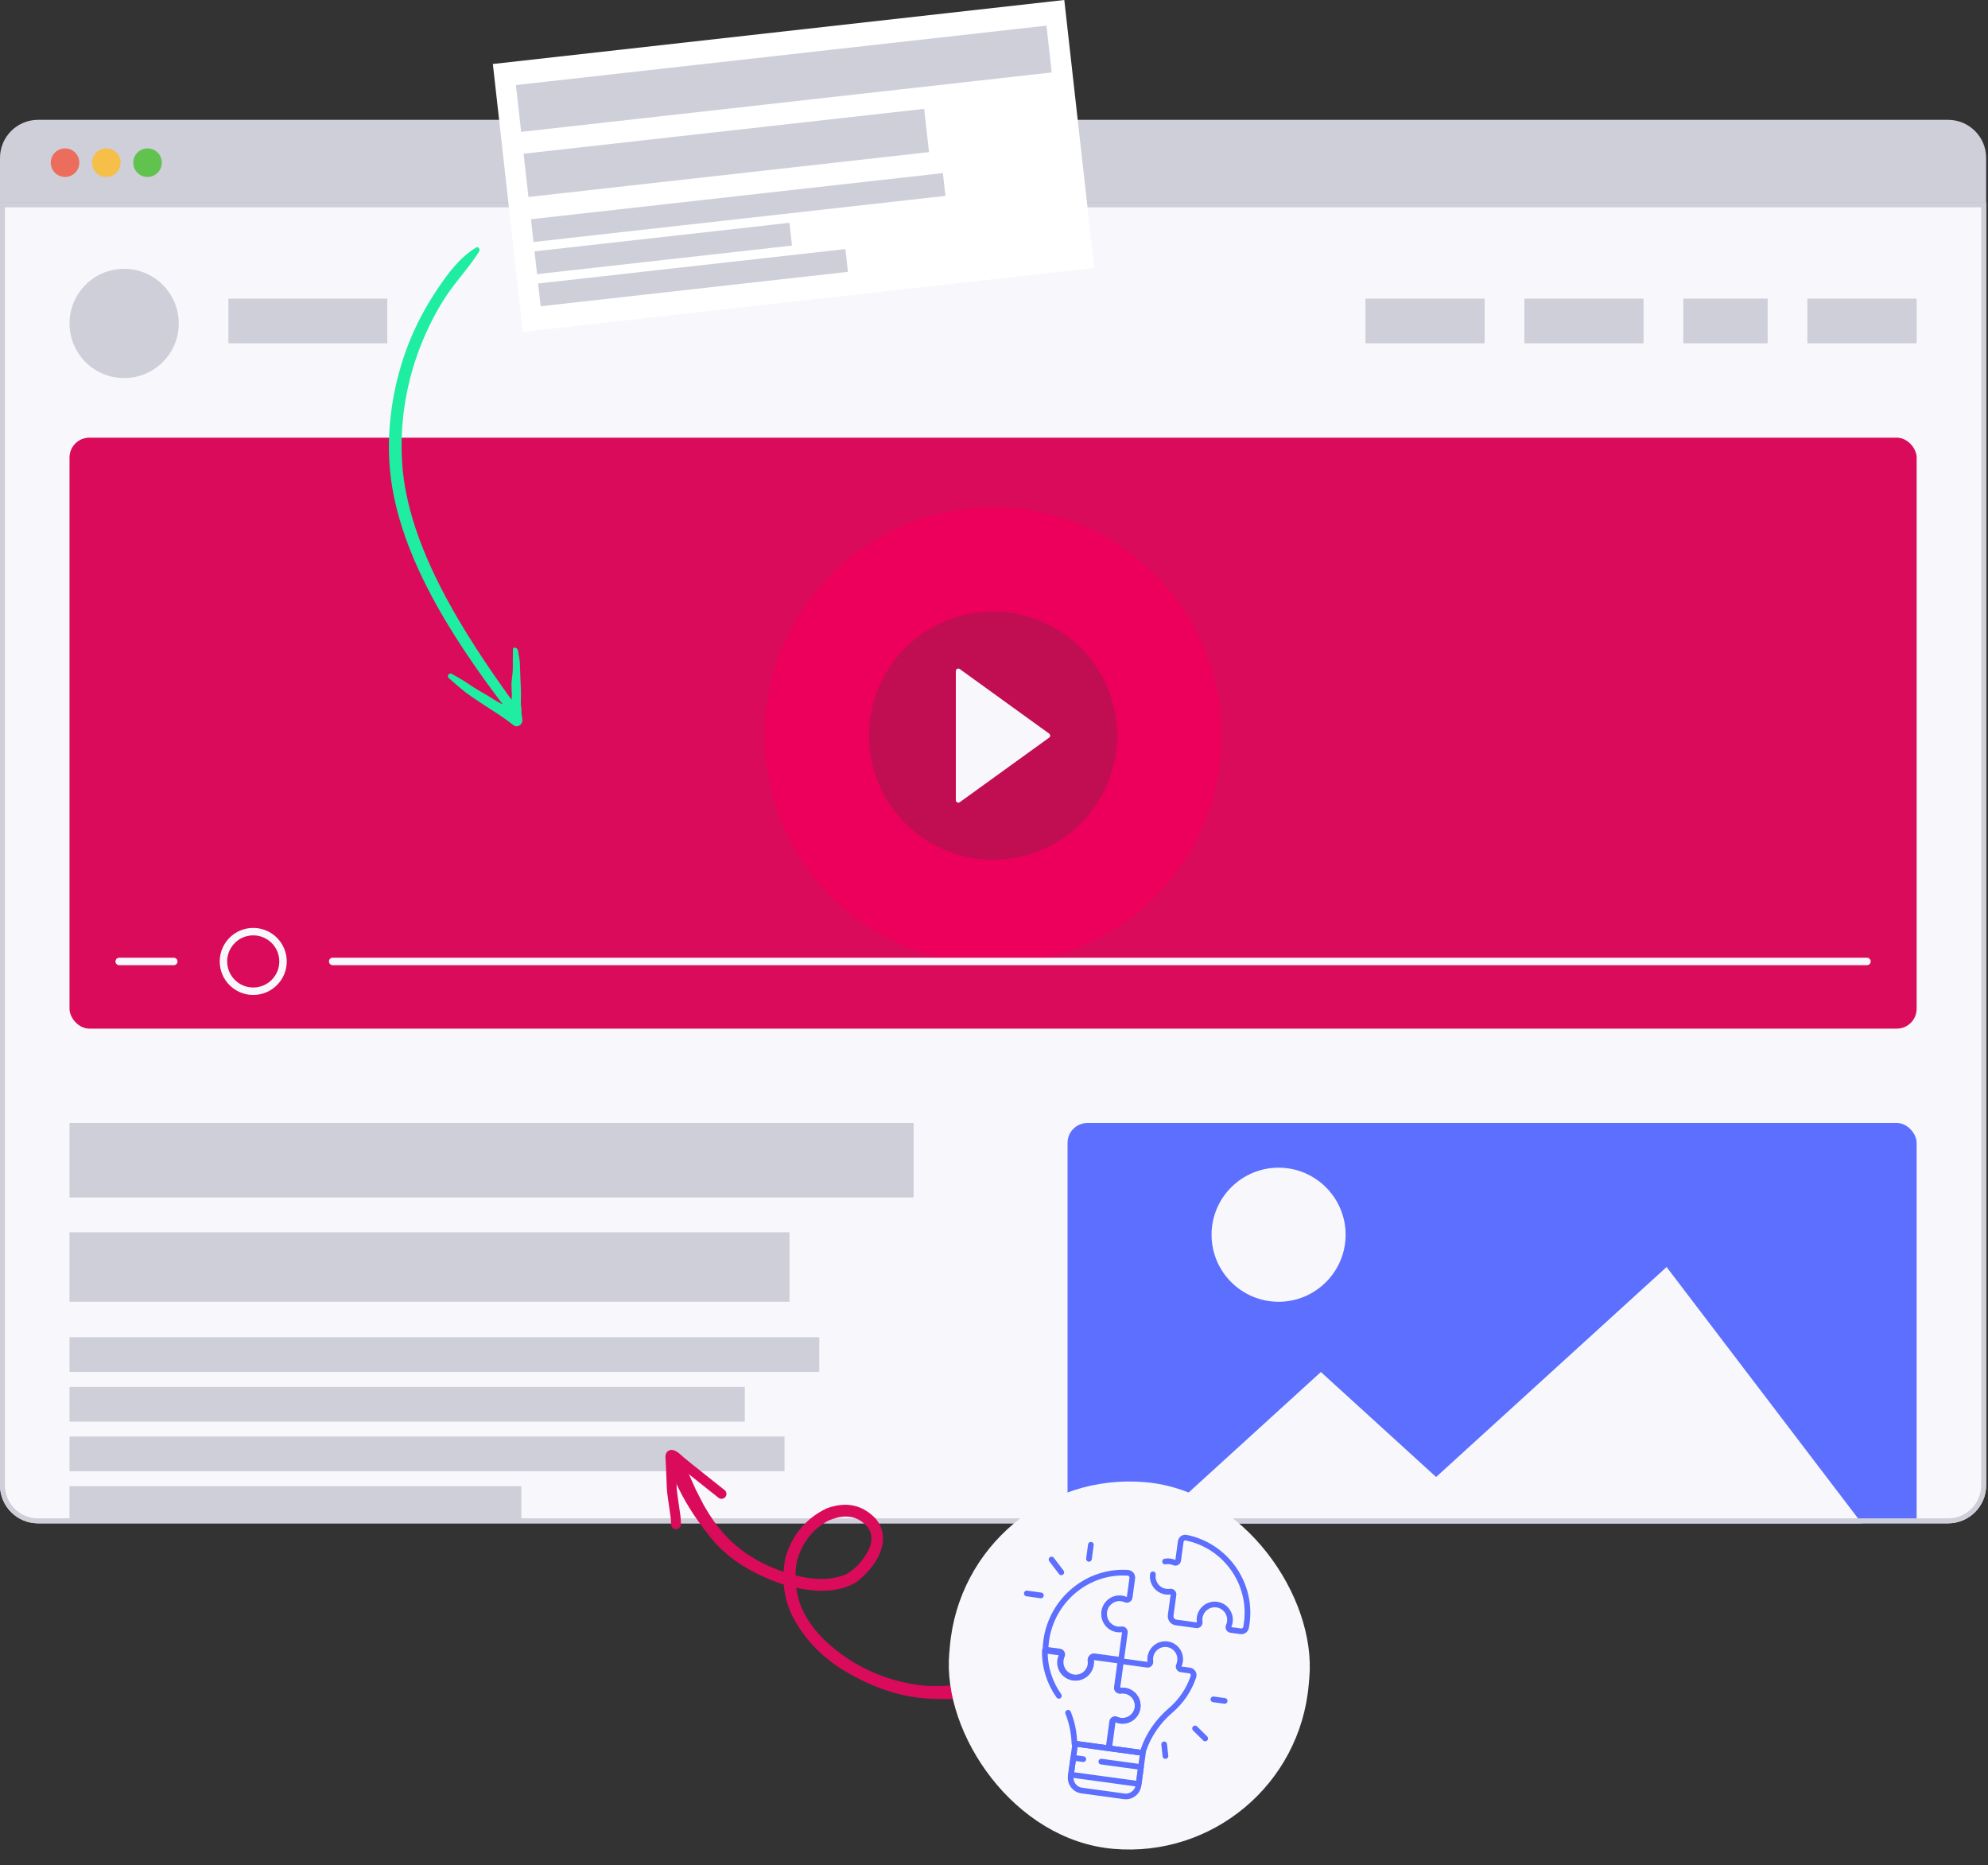 <svg width="549" height="515" viewBox="0 0 549 515" fill="none" xmlns="http://www.w3.org/2000/svg">
<rect x="0" y="0" width="549" height="515" fill="#333333" stroke="none"/>
<path d="M0 43.604C0 37.797 4.707 33.09 10.514 33.09H537.976C543.783 33.09 548.49 37.797 548.49 43.604V55.871H0V43.604Z" fill="#CECFD9"/>
<circle cx="17.962" cy="44.918" r="3.943" fill="#ED6D5D"/>
<circle cx="29.352" cy="44.918" r="3.943" fill="#F6BF47"/>
<circle cx="40.743" cy="44.918" r="3.943" fill="#61C34E"/>
<g clip-path="url(#clip0_1898_1582)">
<path d="M-0 55.871H548.49V410.103C548.49 415.91 543.782 420.617 537.976 420.617H10.514C4.707 420.617 -0 415.91 -0 410.103V55.871Z" fill="#F8F8FC"/>
<rect x="377.087" y="82.455" width="32.909" height="12.341" fill="#CECFD9"/>
<rect x="420.966" y="82.455" width="32.909" height="12.341" fill="#CECFD9"/>
<rect x="464.845" y="82.455" width="23.311" height="12.341" fill="#CECFD9"/>
<rect x="499.126" y="82.455" width="30.167" height="12.341" fill="#CECFD9"/>
<rect x="63.077" y="82.455" width="43.879" height="12.341" fill="#CECFD9"/>
<circle cx="34.281" cy="89.311" r="15.084" fill="#CECFD9"/>
<rect x="19.198" y="310.078" width="233.108" height="20.568" fill="#CECFD9"/>
<rect x="19.198" y="340.245" width="198.828" height="19.197" fill="#CECFD9"/>
<rect x="19.198" y="369.224" width="207.055" height="9.599" fill="#CECFD9"/>
<rect x="19.198" y="382.936" width="186.487" height="9.599" fill="#CECFD9"/>
<rect x="19.198" y="396.648" width="197.456" height="9.599" fill="#CECFD9"/>
<rect x="19.198" y="410.36" width="124.781" height="9.599" fill="#CECFD9"/>
<g clip-path="url(#clip1_1898_1582)">
<rect x="294.813" y="310.078" width="234.479" height="133.009" rx="5.485" fill="#5C6FFF"/>
<path d="M285.215 451.314L364.771 378.836L396.593 407.828L460.238 349.844L537.52 451.314" fill="#F8F8FC"/>
<path d="M353.09 322.419C363.303 322.419 371.602 330.716 371.602 340.931C371.602 351.146 363.303 359.442 353.09 359.442C342.878 359.442 334.579 351.146 334.579 340.931C334.579 330.716 342.878 322.419 353.09 322.419Z" fill="#F8F8FC"/>
</g>
<rect x="19.198" y="120.849" width="510.096" height="163.176" rx="5.485" fill="#D90B5A"/>
<circle cx="274.245" cy="203.121" r="63.076" fill="#ED005B"/>
<circle cx="274.245" cy="203.121" r="34.281" fill="#C10E52"/>
<path d="M264.646 185.295V220.947L289.328 203.121L264.646 185.295Z" fill="#F8F8FC" stroke="#F8F8FC" stroke-width="1.371" stroke-miterlimit="10" stroke-linecap="round" stroke-linejoin="round"/>
<path d="M91.872 265.473H515.581" stroke="#F8F8FC" stroke-width="2.057" stroke-miterlimit="10" stroke-linecap="round" stroke-linejoin="round"/>
<path d="M78.16 265.472C78.16 270.016 74.477 273.699 69.933 273.699C65.389 273.699 61.705 270.016 61.705 265.472C61.705 260.928 65.389 257.245 69.933 257.245C74.477 257.245 78.16 260.928 78.16 265.472Z" stroke="#F8F8FC" stroke-width="2.057" stroke-miterlimit="10" stroke-linecap="round" stroke-linejoin="round"/>
<path d="M32.91 265.473H47.993" stroke="#F8F8FC" stroke-width="2.057" stroke-miterlimit="10" stroke-linecap="round" stroke-linejoin="round"/>
</g>
<path d="M547.804 56.557V410.103C547.804 415.531 543.404 419.932 537.975 419.932H10.513C5.085 419.931 0.685 415.531 0.685 410.103V56.557H547.804Z" stroke="#CECFD9" stroke-width="1.371"/>
<g style="mix-blend-mode:difference" clip-path="url(#clip2_1898_1582)">
<path d="M132.342 69.393C129.685 73.721 126.091 77.415 123.257 81.674C120.241 86.229 117.817 91.144 115.881 96.207C112.01 106.332 110.333 117.302 111.075 128.119C112.661 151.091 128.195 175.116 141.27 193.228C141.529 190.879 141.036 189.729 141.352 187.543C141.789 184.531 141.537 184.354 141.656 179.296C141.647 178.471 142.735 178.803 143.007 179.417C143.821 184.135 143.451 181.527 143.727 187.444C143.969 192.62 143.872 191.406 143.832 194.469C143.957 195.193 144.062 196.126 143.974 196.571C144.123 197.438 144.088 197.78 144.237 198.647C144.481 200.06 142.758 201.184 141.649 200.119C137.776 197.117 136.984 196.908 132.77 194.067C128.557 191.226 129.01 191.683 123.865 187.181C123.315 186.482 124.155 185.61 124.839 186.12C130.029 188.949 128.93 188.817 133.425 191.345C136.03 192.81 136.806 193.559 138.831 194.491C124.573 175.657 108.958 151.664 107.523 127.641C106.88 116.443 108.827 105.129 112.911 94.702C114.911 89.629 117.512 84.782 120.528 80.227C123.409 75.861 126.991 70.946 131.591 68.299C132.206 68.028 132.629 68.948 132.342 69.394" fill="#1FEDA2"/>
</g>
<rect width="158.793" height="74.424" transform="translate(136.106 17.671) rotate(-6.389)" fill="white"/>
<rect x="142.473" y="23.484" width="147.43" height="13.008" transform="rotate(-6.389 142.473 23.484)" fill="#CECFD9"/>
<rect x="144.596" y="42.445" width="111.311" height="12.017" transform="rotate(-6.389 144.596 42.445)" fill="#CECFD9"/>
<rect x="146.622" y="60.535" width="114.474" height="6.325" transform="rotate(-6.389 146.622 60.535)" fill="#CECFD9"/>
<rect x="147.615" y="69.405" width="70.835" height="6.325" transform="rotate(-6.389 147.615 69.405)" fill="#CECFD9"/>
<rect x="148.609" y="78.276" width="85.381" height="6.325" transform="rotate(-6.389 148.609 78.276)" fill="#CECFD9"/>
<path d="M275.182 463.332L274.456 463.454C265.649 465.518 258.369 466.066 252.604 465.108C245.182 463.899 238.53 461.182 232.65 456.948C222.666 449.84 218.439 441.357 219.983 431.489C221.251 426.341 224.138 422.49 228.657 419.928C233.186 417.937 236.791 418.463 239.473 421.508C240.873 423.185 241.042 425.263 239.969 427.752C238.38 430.903 236.301 433.196 233.744 434.634C228.882 436.761 222.559 436.35 214.761 433.421C208.974 431.256 204.131 428.064 200.219 423.845C198.182 421.643 196.248 418.928 194.408 415.71L192.139 411.302L188.552 403.245L187.689 401.566C187.341 400.999 186.612 400.77 185.514 400.892C184.544 401.313 184.098 401.753 184.207 402.215C184.603 404.046 185.336 406.268 186.428 408.872C188.652 413.932 191.74 418.908 195.69 423.821C200.077 429.652 206.674 434.125 215.491 437.23C224.461 440.068 231.507 439.919 236.608 436.791C240.008 434.063 242.241 431.121 243.316 427.964C244.334 424.833 243.883 421.987 241.94 419.447C238.189 415.443 233.596 414.482 228.15 416.551C222.533 419.322 218.794 423.794 216.923 429.966C215.789 435.645 216.363 440.957 218.656 445.893C221.513 451.619 225.804 456.42 231.538 460.32C240.137 465.818 248.713 468.741 257.257 469.076C262.999 469.309 267.476 469.041 270.71 468.265C271.412 468.162 272.284 467.729 273.328 466.966C273.628 466.651 273.808 466.333 273.879 466.013L274.252 463.879C274.41 463.657 274.706 463.473 275.139 463.327" fill="#D90B5A"/>
<path d="M185.596 421.692C185.85 422.04 186.262 422.264 186.723 422.253C187.47 422.232 188.069 421.614 188.059 420.868C188.042 420.176 187.997 419.448 187.922 418.695C187.925 418.673 187.926 418.663 187.918 418.64C187.224 413.97 186.874 411.388 186.865 410.906L186.876 410.819C186.761 407.729 186.666 405.484 186.592 404.074C188.253 405.487 192.192 408.647 198.408 413.557C198.999 414.021 199.844 413.913 200.317 413.334C200.429 413.196 200.512 413.036 200.562 412.865C200.611 412.694 200.626 412.515 200.605 412.338C200.584 412.161 200.528 411.99 200.44 411.835C200.353 411.68 200.235 411.544 200.094 411.436C192.516 405.456 188.399 402.132 187.734 401.462C187.697 401.425 187.657 401.391 187.615 401.36C187.064 400.933 186.606 400.638 186.218 400.493C185.621 400.269 185.103 400.295 184.656 400.56C184.192 400.778 183.911 401.205 183.814 401.839C183.791 402.034 183.764 402.26 183.775 402.535C183.766 402.611 183.779 402.689 183.793 402.756C183.845 403.234 183.961 405.951 184.151 410.901L184.144 410.955C184.149 411.558 184.509 414.25 185.213 419.019C185.287 419.685 185.32 420.324 185.335 420.939C185.345 421.225 185.434 421.487 185.584 421.702L185.596 421.692ZM185.684 403.058C185.832 403.009 185.961 402.937 186.092 402.843C185.96 402.948 185.82 403.019 185.684 403.058ZM183.836 402.948C183.836 402.948 183.804 402.845 183.789 402.789C183.804 402.845 183.81 402.89 183.836 402.948Z" fill="#D90B5A"/>
<rect x="266.634" y="404.937" width="99.642" height="101.628" rx="49.821" transform="rotate(4.973 266.634 404.937)" fill="#F8F8FC"/>
<path d="M315.618 484.018L296.932 481.468L295.708 490.44C295.445 492.365 296.792 494.138 298.717 494.401L310.433 496C312.358 496.262 314.131 494.915 314.394 492.99L315.618 484.018L315.618 484.018Z" stroke="#5C6FFF" stroke-width="1.572" stroke-miterlimit="10" stroke-linecap="round" stroke-linejoin="round"/>
<path d="M304.895 445.527C304.834 447.504 306.144 449.294 308.018 449.793C308.61 449.95 309.199 449.974 309.758 449.886C310.269 449.805 310.71 450.246 310.639 450.769L309.605 458.343L302.18 457.33C301.673 457.261 301.231 457.705 301.308 458.222C301.394 458.794 301.367 459.399 301.209 460.006C300.711 461.918 298.949 463.261 297.012 463.212C294.45 463.145 292.589 460.845 292.933 458.326C292.99 457.909 293.103 457.514 293.264 457.148C293.478 456.661 293.189 456.103 292.672 456.032L288.722 455.493C288.742 454.631 288.813 453.76 288.937 452.885C290.533 441.636 300.516 433.542 311.468 434.283C312.229 434.335 312.787 435.028 312.682 435.799L311.963 441.069C311.891 441.596 311.342 441.894 310.865 441.677C310.507 441.516 310.12 441.403 309.711 441.347C307.243 441.01 304.975 442.918 304.895 445.527Z" stroke="#5C6FFF" stroke-width="1.572" stroke-miterlimit="10" stroke-linecap="round" stroke-linejoin="round"/>
<path d="M321.738 431.167C322.182 431.079 322.648 431.062 323.121 431.126C323.527 431.182 323.913 431.294 324.27 431.452C324.744 431.665 325.289 431.375 325.36 430.859L326.071 425.65C326.17 424.925 326.86 424.44 327.575 424.584C338.366 426.753 345.834 437.062 344.3 448.194C344.246 448.59 344.181 448.983 344.106 449.371C343.973 450.058 343.334 450.525 342.643 450.431L339.902 450.057C339.397 449.988 339.09 449.451 339.301 448.986C339.534 448.469 339.669 447.894 339.678 447.28C339.705 445.347 338.373 443.614 336.502 443.148C334.027 442.53 331.632 444.208 331.295 446.672C331.24 447.08 331.244 447.482 331.3 447.87C331.378 448.386 330.953 448.835 330.438 448.765L324.767 447.991C323.821 447.862 323.159 446.988 323.288 446.038L324.065 440.348C324.134 439.837 323.695 439.404 323.186 439.482C322.631 439.567 322.045 439.542 321.456 439.387C319.59 438.894 318.284 437.14 318.339 435.206C318.345 435.034 318.359 434.865 318.384 434.7" stroke="#5C6FFF" stroke-width="1.572" stroke-miterlimit="10" stroke-linecap="round" stroke-linejoin="round"/>
<path d="M328.527 461.258C329.324 461.367 329.831 462.181 329.573 462.952C328.339 466.645 326.132 469.833 323.297 472.254C319.851 475.197 317.19 478.962 315.747 483.275L315.504 484.002L306.275 482.743L307.277 475.404C307.345 474.903 307.872 474.597 308.329 474.806C308.835 475.036 309.401 475.17 310.003 475.177C311.901 475.2 313.603 473.873 314.062 472.014C314.669 469.557 313.029 467.182 310.611 466.852C310.211 466.798 309.815 466.802 309.435 466.861C308.929 466.938 308.49 466.516 308.56 466.005L309.561 458.67L316.829 459.662C317.33 459.73 317.756 459.293 317.681 458.788C317.598 458.237 317.623 457.656 317.776 457.071C318.261 455.219 319.983 453.918 321.88 453.968C324.39 454.033 326.218 456.268 325.885 458.709C325.829 459.113 325.719 459.496 325.562 459.851C325.353 460.322 325.637 460.864 326.143 460.933L328.527 461.258Z" stroke="#5C6FFF" stroke-width="1.572" stroke-miterlimit="10" stroke-linecap="round" stroke-linejoin="round"/>
<path d="M292.414 468.247C289.881 464.678 288.454 460.328 288.547 455.738L292.498 456.277C293.005 456.347 293.315 456.879 293.103 457.342C292.87 457.855 292.735 458.426 292.728 459.036C292.703 460.956 294.046 462.676 295.926 463.143C298.415 463.761 300.817 462.1 301.151 459.652C301.207 459.247 301.202 458.847 301.143 458.463C301.064 457.95 301.49 457.505 302.009 457.575L309.433 458.589L308.43 465.943C308.359 466.457 308.81 466.88 309.327 466.803C309.714 466.746 310.118 466.742 310.526 466.798C312.996 467.135 314.676 469.521 314.063 471.983C313.598 473.847 311.864 475.174 309.927 475.146C309.312 475.137 308.734 475.002 308.216 474.769C307.749 474.558 307.212 474.864 307.143 475.367L306.139 482.725L296.714 481.439L296.675 480.71C296.527 478.034 295.957 475.399 294.964 472.929" stroke="#5C6FFF" stroke-width="1.572" stroke-miterlimit="10" stroke-linecap="round" stroke-linejoin="round"/>
<path d="M304.136 486.416L315.087 487.91L314.449 492.582L295.763 490.032L296.401 485.36L299.155 485.736" stroke="#5C6FFF" stroke-width="1.572" stroke-miterlimit="10" stroke-linecap="round" stroke-linejoin="round"/>
<path d="M335.085 469.227L338.199 469.652" stroke="#5C6FFF" stroke-width="1.572" stroke-miterlimit="10" stroke-linecap="round" stroke-linejoin="round"/>
<path d="M330.023 477.26L332.819 480.021" stroke="#5C6FFF" stroke-width="1.572" stroke-miterlimit="10" stroke-linecap="round" stroke-linejoin="round"/>
<path d="M321.847 484.868L321.493 481.647" stroke="#5C6FFF" stroke-width="1.572" stroke-miterlimit="10" stroke-linecap="round" stroke-linejoin="round"/>
<path d="M300.725 430.434L301.256 426.541" stroke="#5C6FFF" stroke-width="1.572" stroke-miterlimit="10" stroke-linecap="round" stroke-linejoin="round"/>
<path d="M293.08 434.15L290.39 430.61" stroke="#5C6FFF" stroke-width="1.572" stroke-miterlimit="10" stroke-linecap="round" stroke-linejoin="round"/>
<path d="M283.559 439.988L287.452 440.52" stroke="#5C6FFF" stroke-width="1.572" stroke-miterlimit="10" stroke-linecap="round" stroke-linejoin="round"/>
<defs>
<clipPath id="clip0_1898_1582">
<path d="M-0 55.871H548.49V410.103C548.49 415.91 543.782 420.617 537.976 420.617H10.514C4.707 420.617 -0 415.91 -0 410.103V55.871Z" fill="white"/>
</clipPath>
<clipPath id="clip1_1898_1582">
<rect x="294.813" y="310.078" width="234.479" height="133.009" rx="5.485" fill="white"/>
</clipPath>
<clipPath id="clip2_1898_1582">
<rect width="132.236" height="35.998" fill="white" transform="translate(132.293 68.16) rotate(80.208)"/>
</clipPath>
</defs>
</svg>
